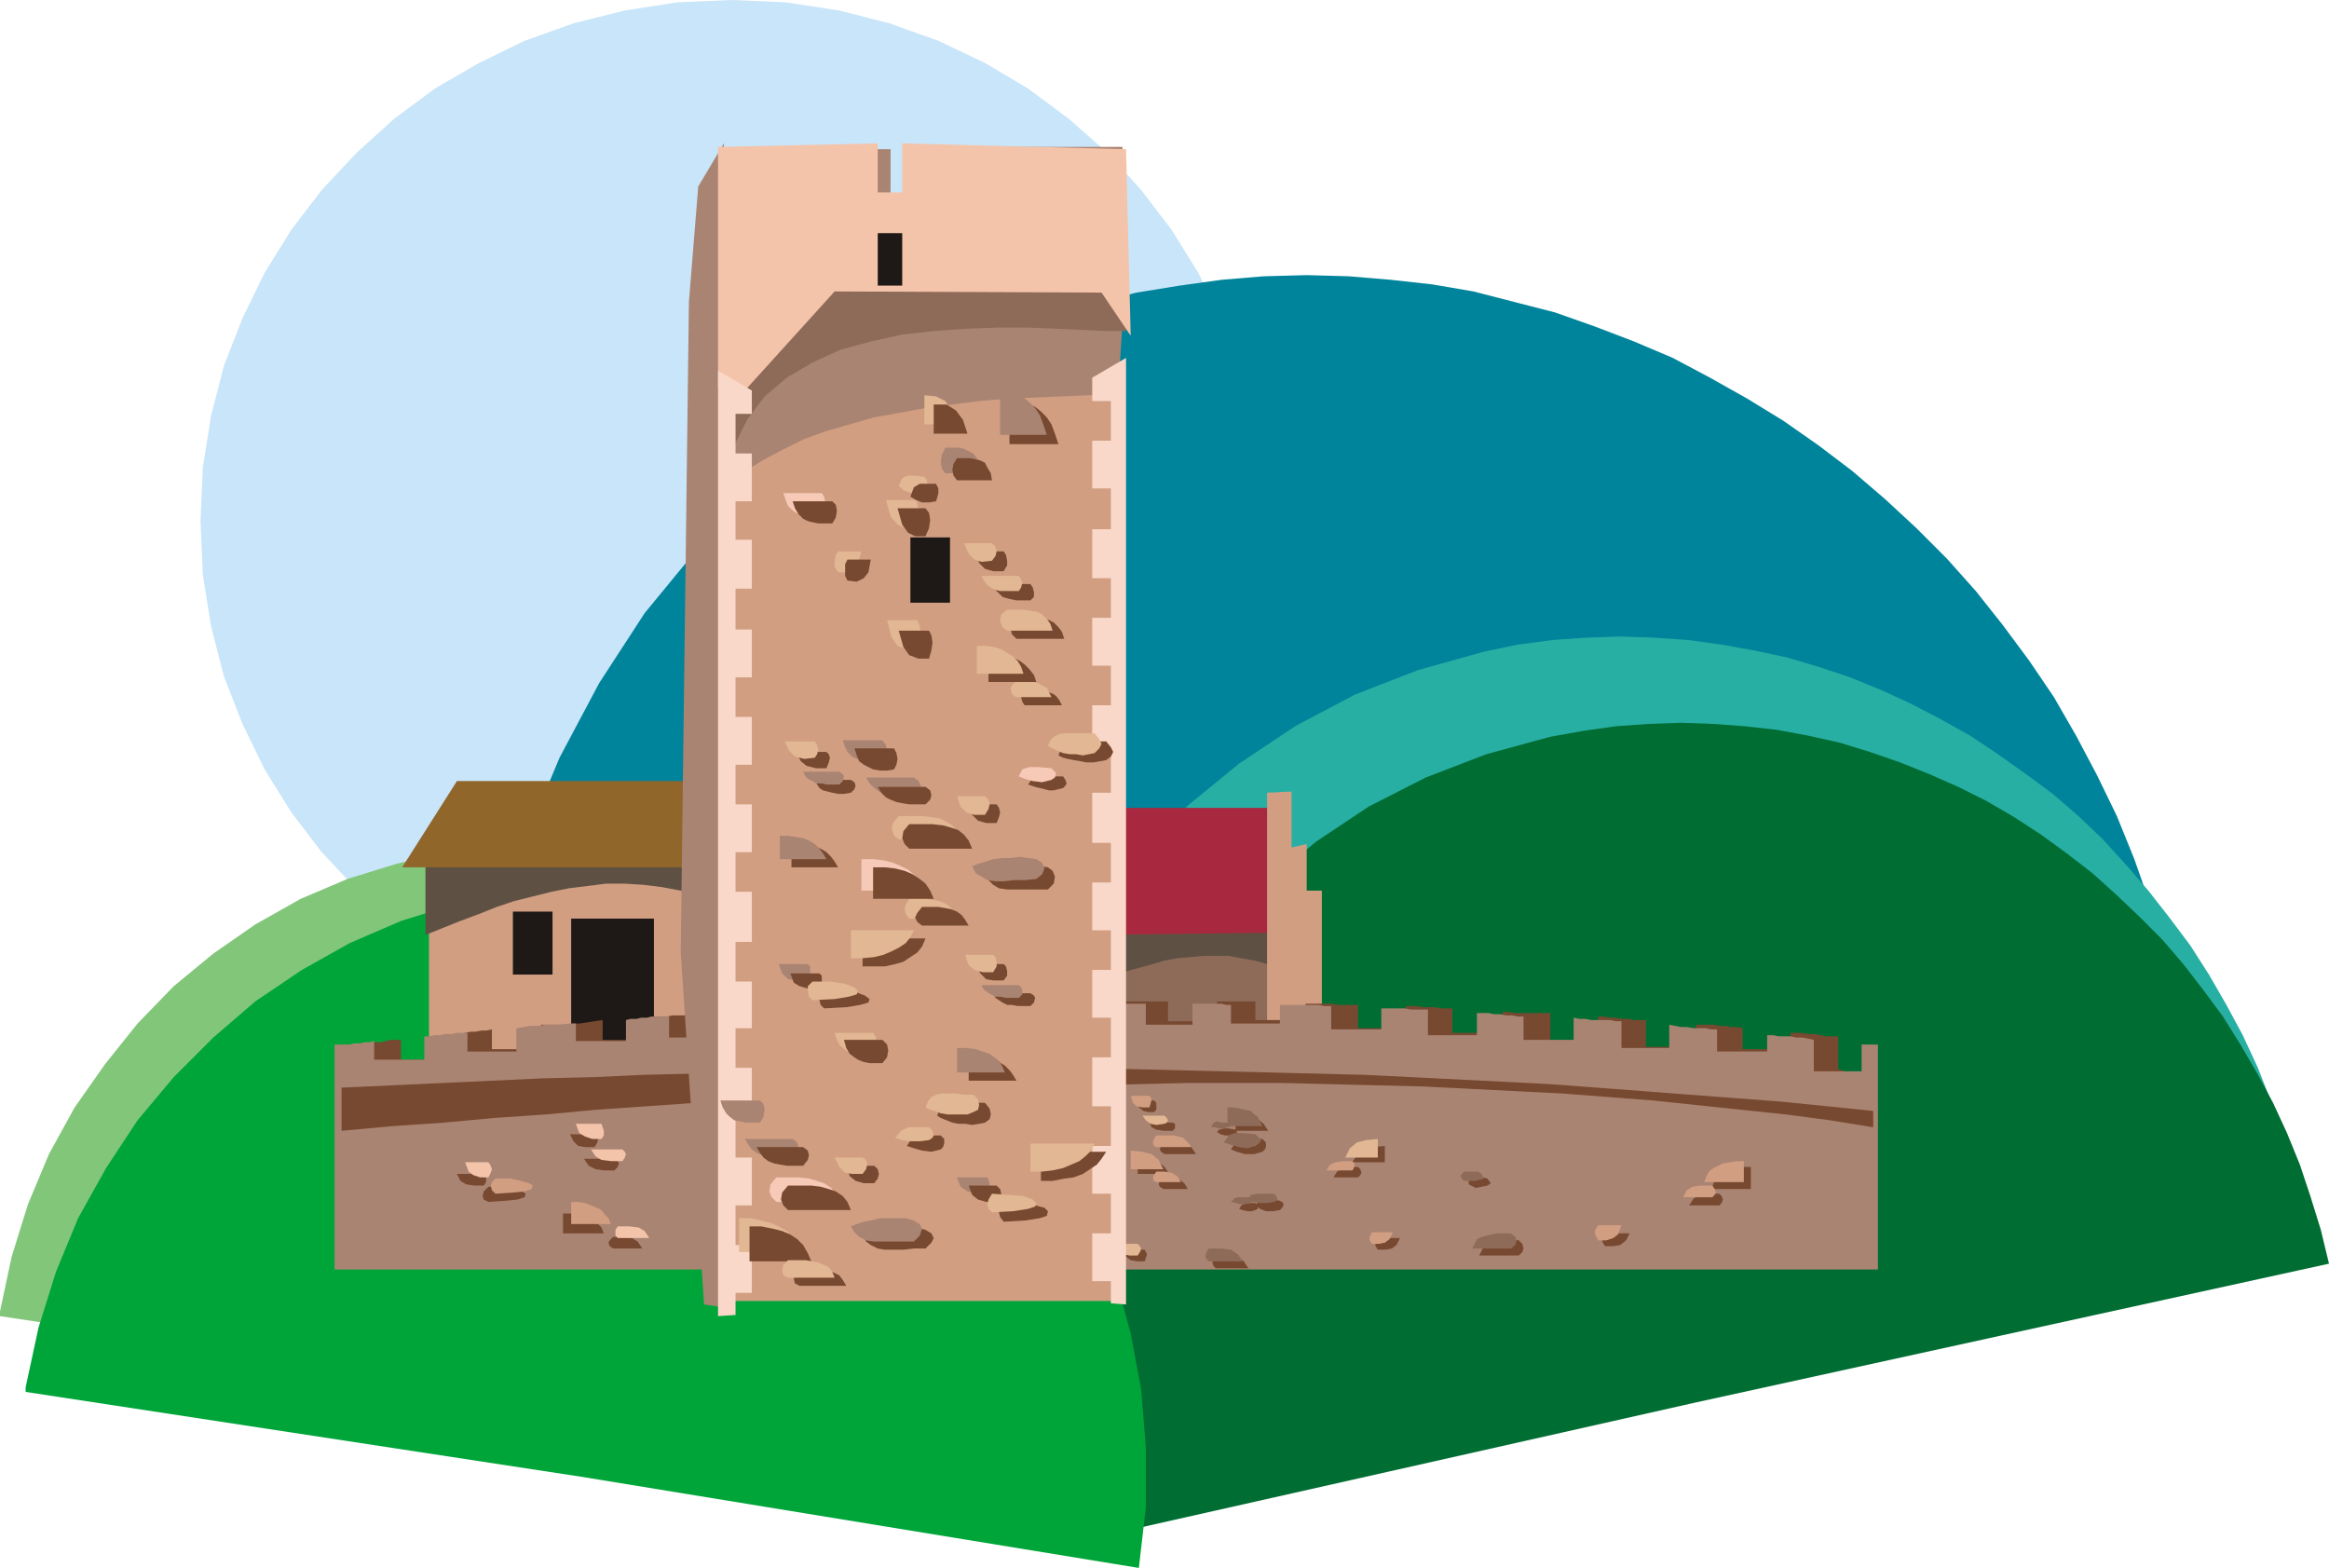 <svg xmlns="http://www.w3.org/2000/svg" fill-rule="evenodd" height="129.12" preserveAspectRatio="none" stroke-linecap="round" viewBox="0 0 1998 1345" width="1.998in"><style>.pen1{stroke:none}.brush8{fill:#d19e82}.brush9{fill:#5e5144}.brush11{fill:#1e1916}.brush12{fill:#8e6b59}.brush14{fill:#774930}.brush15{fill:#aa8472}.brush16{fill:#e2b793}.brush17{fill:#f4c4aa}.brush19{fill:#f7c9b7}</style><path class="pen1" style="fill:#c9e5f9" d="m628 0 46 2 46 7 43 11 42 15 40 19 37 22 35 26 33 29 29 32 26 34 23 37 19 39 16 41 11 43 7 44 2 46-2 46-7 44-11 43-16 41-19 39-23 37-26 34-29 32-33 29-35 26-37 23-40 19-42 15-43 11-46 7-46 2-47-2-45-7-44-11-42-15-39-19-38-23-35-26-32-29-30-32-26-34-23-37-19-39-16-41-11-43-7-44-2-46 2-46 7-44 11-43 16-41 19-39 23-37 26-34 30-32 32-29 35-26 38-22 39-19 42-15 44-11 45-7 47-2z"/><path class="pen1" style="fill:#00849b" d="m1144 1007-695 237v-1l-1-3-2-2v-1l-21-76-14-77-6-76 2-75 8-74 15-72 22-70 28-67 34-64 39-60 46-56 51-51 56-46 61-40 66-35 70-27 36-11 36-9 37-6 36-5 36-3 37-1 36 1 36 3 36 4 35 6 35 9 35 9 34 12 34 13 33 14 32 17 32 18 31 19 30 21 29 22 28 24 27 25 26 26 25 28 23 29 23 31 21 31 19 33 18 34 17 35 15 37 13 37-700 233z"/><path class="pen1" style="fill:#28afa3" d="m1404 1159-567 128v-1l-1-2-1-1v-1l-10-62-4-61 1-60 8-59 12-58 18-55 23-53 28-51 32-48 36-44 40-40 44-36 48-32 51-27 54-21 57-16 29-6 30-4 29-2 29-1 29 1 29 2 29 4 28 5 28 6 27 8 27 9 27 11 26 12 25 13 25 14 24 16 24 17 23 17 22 19 21 20 20 22 19 22 18 23 18 24 16 25 15 26 14 26 13 28 11 28 11 30 8 29 8 31-571 125z"/><path class="pen1" style="fill:#006d33" d="m1455 1203-542 122v-2l-1-1v-1l-10-59-4-58 2-58 7-56 12-55 17-53 21-51 26-48 31-46 34-42 39-38 42-35 45-30 49-25 52-20 55-15 28-5 28-4 28-2 28-1 28 1 27 2 27 3 27 5 27 6 26 8 26 9 25 10 25 11 24 12 24 14 23 15 22 16 22 17 20 18 20 19 20 20 18 21 17 22 17 23 15 24 14 24 14 26 12 26 11 27 9 27 9 29 7 29-543 119z"/><path class="pen1" style="fill:#82c67a" d="M443 1196 0 1129v-4l10-47 14-45 18-43 22-40 26-37 28-35 31-32 34-28 36-25 39-22 40-17 42-13 43-10 44-4 45-1 45 5 45 10 43 14 40 18 38 23 36 25 32 30 30 32 27 35 23 38 20 39 16 42 12 44 8 45 4 46-1 47-5 48-442-71z"/><path class="pen1" style="fill:#00a53a" d="m500 1267-478-73v-4l11-51 15-48 19-46 24-43 27-41 31-37 34-34 36-31 40-27 41-23 44-19 45-14 47-10 47-5h49l49 6 48 10 46 15 44 20 41 24 38 27 35 32 32 35 29 37 25 41 21 43 17 45 13 48 9 48 4 50v51l-6 52-477-78z"/><path class="pen1 brush8" d="M368 754h240v158H368V754z"/><path class="pen1 brush9" d="M365 737v65l15-6 15-6 16-6 15-6 15-5 16-4 16-4 15-3 16-2 16-2h16l16 1 16 2 16 3 16 5 16 6-5-51-246 13z"/><path class="pen1" style="fill:#91662b" d="M392 670h216l31 74H345l47-74z"/><path class="pen1 brush11" d="M440 782h34v54h-34v-54zm50 6h71v124h-71V788z"/><path class="pen1 brush12" d="M928 804h166v111H928V804z"/><path class="pen1 brush9" d="M926 794v55l10-4 10-4 11-4 10-4 11-3 11-3 10-3 11-2 11-1 11-1h22l11 2 11 2 11 3 11 5-2-37-170-1z"/><path class="pen1" style="fill:#a8283f" d="M1097 693H937v109l160-2V693z"/><path class="pen1 brush8" d="m1087 680 21-1v48l13-3v40h13v158h-47V680z"/><path class="pen1 brush14" d="M310 896h4l4-1 4-1h5l4-1 4-1h9v17h41v-21l5-1h4l5-1 5-1h4l5-1h4l5-1v17h42v-21h20l7-1h6l7-1 6-1 7-1v17h41v-20h14l5-1h18v18h43v-21l4-1h5l4-1h14l5-1h5v20h41v-22h15l6-1h20v17h41v-18h26l5-1h5l5-1v21h43v-21h40v21h41v-21h39v17h42v-17h33v16h43v-14h22l6 1h17v20h41v-19h10l5 1h10l5 1h10v21h43v-18h5l5 1h31v23h41v-20h5l5 1h5l6 1h5l5 1h10v23h43v-19h15l5 1h5l5 1h5l5 1v18h41v-14h10l5 1h6l5 1 5 1h10v28l23 8-1 42-3-25-4 5-1 131H307l3-182z"/><path class="pen1 brush15" d="M287 896h13l4-1h5l4-1h4l4-1v16h43v-20h4l5-1h4l5-1h5l5-1h9v16h42v-20l6-1 6-1h7l6-1h13l7-1h6v15h43v-18l4-1h5l4-1h5l4-1h15v18h41v-21h14l5-1h18v18h43v-21h25l5-1h4l5-1v17h43v-18h41v20h41v-21h42v21h42v-21h40v18h40v-18h25l4 1h4v16h42v-16h33l5 1h6v20h43v-18h20l5 1h15v22h42v-19h10l5 1h5l5 1h5l5 1h5v20h43v-19l5 1h5l5 1h16l5 1h5v23h41v-20l5 1 5 1h5l6 1h10l5 1h5v19h43v-14h5l5 1h10l5 1h5l5 1 5 1v27h41v-23h14v193H287V896z"/><path class="pen1 brush14" d="m293 933 44-2 43-2 43-2 43-2 43-1 43-2 42-1 42-1 42-1 42-1h42l42-1h164l41 1 40 1 41 1 40 1 40 1 41 2 40 2 40 2 39 2 40 3 40 3 39 3 40 3 39 3 40 4 39 4v14l-37-6-38-5-38-4-38-4-38-4-39-3-39-3-40-2-39-2-40-2-40-1-40-1-41-1h-82l-41 1-41 1-42 1-42 1-42 2-42 2-43 2-42 2-43 3-43 2-43 3-43 3-43 4-44 3-43 4-44 3-44 4v-37zm683 60 9 1 8 2 6 5 4 6h-27v-14zm526 8h-7l-6 1-5 2-5 2-3 2-4 4-2 3-2 5h34v-19zm-314-18-11 1-7 2-6 5-4 6h28v-14zm-189-3h10l8 1 5 3 4 6h-27l-3-2-1-2 1-3 3-3z"/><path class="pen1 brush14" d="M1006 970h-8l-6-1-4-2-2-4h20l2 1v4l-2 2zm-16-16h-5l-4-1-4-3-3-6h16l2 2v6l-2 2zm-8 128h-6l-6-1-4-3-2-6h18l1 2 1 2-1 3-1 3zm395-13h7l6-1 5-4 3-6h-21l-2 2-1 2 1 4 2 3zm-195 3h7l5-1 4-3 3-6h-19l-2 2v5l2 3zm-184-61h8l6 1 4 3 3 5h-21l-3-2-1-2 1-3 3-2zm477 13h-9l-8 1-5 3-4 6h26l2-2 1-3-1-3-2-2zm-310-23h-7l-6 1-5 3-3 5h21l2-2 1-2-1-3-2-2zm-105-45 10 1 8 2 6 5 4 6h-28v-14zm-17 121h11l8 1 5 4 4 6h-28l-2-2-1-3 1-3 2-3zm260-13-6-1h-6l-6 1-4 1-4 2-4 2-2 4-2 4h34l3-3 1-3-1-4-3-3zm-220-87h-18l-5 3-4 6 5 2 7 2h8l7-2 2-2 1-2v-4l-3-3zm15 53-7-1h-6l-5 1-3 4 4 3 5 2h6l6-1 2-2 1-2v-2l-3-2z"/><path class="pen1 brush14" d="m1060 969-6-1h-4l-4 1-2 2 3 2 4 1h4l5-1h1v-3l-1-1zm17 63h-9l-3 2-2 3 3 1 4 1h4l3-1 2-1v-3l-2-2zm185-21h6l4-1 4 1 3 4-3 2-5 1-5 1-4-2-2-1v-3l2-2z"/><path class="pen1 brush8" d="m970 987 10 1 8 2 6 5 4 8h-28v-16zm526 9h-6l-6 1-6 1-4 2-4 2-4 3-2 4-2 5h34v-18z"/><path class="pen1 brush16" d="m1182 977-10 1-8 2-6 5-4 8h28v-16z"/><path class="pen1 brush8" d="M992 974h15l4 1 4 1 2 2 3 3 2 3h-30l-2-1-1-3 1-3 2-3z"/><path class="pen1 brush16" d="m999 964-7 1-5-1-4-3-3-4h19l2 2 1 2-1 2-2 1z"/><path class="pen1 brush8" d="M986 950h-6l-5-1-3-3-2-6h16l1 1 1 2-1 4-1 3z"/><path class="pen1 brush16" d="M976 1077h-7l-5-1-3-3-2-6h17l2 2 1 2-1 3-2 3z"/><path class="pen1 brush8" d="M1371 1064h7l6-2 4-3 3-8h-20l-2 3-1 3 1 3 2 4zm-194 3h6l5-1 4-3 3-6h-18l-1 2-1 2v3l2 3zm-185-62h7l6 1 5 3 3 5h-21l-2-1-1-3 1-2 2-3zm477 12h-10l-7 1-5 3-3 6h25l2-2 1-2-1-3-2-3zm-309-21h-8l-6 1-5 2-3 5h22l1-1 1-3v-2l-2-2z"/><path class="pen1 brush12" d="M1053 950h6l5 1 4 1 5 1 3 3 3 2 2 4 2 4h-30v-16zm-16 121h11l8 1 6 4 4 6h-29l-2-2-1-2 1-4 2-3zm259-13h-12l-5 1-4 1-4 1-4 2-2 4-2 4h33l4-3 1-4-1-3-4-3zm-219-85-10-1h-8l-5 2-4 6 6 2 7 2 7 1 7-2 3-2 2-3-2-2-3-3zm16 51h-15l-5 1-3 5 5 1 6 1h6l6-1 2-1 1-1-1-3-2-2z"/><path class="pen1 brush12" d="M1053 963h-5l-4-1-3 1-2 4h3l4 1h4l3-1h2v-3l-2-1zm20 64h-11l-3 1-3 3 4 1 4 1h4l5-1 1-1v-3l-1-1zm183-22h12l3 2 2 4-3 1-5 1h-9l-2-2-1-2 1-2 2-2z"/><path class="pen1 brush14" d="M483 1041h13l5 2 5 1 4 3 3 3 3 3 2 5h-35v-17zm-64-23h13l9 2 7 2 3 2-1 3-6 2-10 1-15 1-4-2-1-3 1-4 4-4zm108-14h-9l-7-1-6-3-4-6h26l3 2 1 2-1 3-3 3zm-17-20h-8l-6-1-4-4-3-6h21l2 2 1 3-1 3-2 3zm-95 33h-8l-7-1-5-3-3-6h23l2 2v5l-2 3zm111 44h8l8 1 5 3 4 6h-25l-3-2-1-3 1-2 3-3z"/><path class="pen1 brush8" d="M490 1031h6l6 1 5 2 5 2 4 2 3 4 3 3 2 5h-34v-19zm-65-20h13l9 2 7 2 3 2-1 3-6 2-10 1-15 1-3-3-1-4 1-3 3-3z"/><path class="pen1 brush17" d="M534 996h-10l-8-1-5-3-4-6h27l2 2 1 2-1 3-2 3zm-18-19h-8l-6-2-5-3-3-8h22l1 3 1 3v4l-2 3zm-97 33h-7l-6-2-4-3-3-8h20l2 3 1 3-1 3-2 4zm111 42h10l8 1 5 3 4 6h-27l-2-2v-5l2-3z"/><path class="pen1 brush15" d="M625 128v207l23 3 78-87 210 3 23 36 4-164H784v40l-20 3v-41H625zm-4 210V123l-22 37-8 99-7 558 20 302 21 3-4-784z"/><path class="pen1 brush8" d="M963 321H621v795h342V321z"/><path class="pen1 brush15" d="m624 417 1-56 84-96 254 11-4 63h-24l-23 1-24 1-24 1-24 2-23 3-23 3-22 4-22 4-21 6-21 6-19 7-18 9-17 9-16 10-14 12z"/><path class="pen1 brush12" d="M966 284h-17l-20-1-23-1-24-1h-26l-27 1-28 2-27 3-27 6-26 7-24 11-22 13-19 16-15 20-12 24-8 28 4-144 30-48 311 14v50z"/><path class="pen1 brush17" d="M616 126v207l23 2 77-85 229 1 25 37-4-160-192-5v42h-21v-42l-137 3z"/><path class="pen1 brush11" d="M781 461h34v56h-34v-56zm-28-261h21v45h-21v-45z"/><path class="pen1" d="M616 318v811l15-1v-19h14v-41h-14v-34h14v-41h-14v-34h14v-43h-14v-34h14v-40h-14v-34h14v-43h-14v-34h14v-41h-14v-34h14v-41h-14v-34h14v-41h-14v-35h14v-42h-14v-33h14v-41h-14v-34h14v-20l-29-17zm350-11v812l-13-1v-19h-16v-41h16v-34h-16v-41h16v-34h-16v-42h16v-34h-16v-41h16v-34h-16v-41h16v-34h-16v-43h16v-34h-16v-41h16v-34h-16v-41h16v-34h-16v-42h16v-35h-16v-41h16v-34h-16v-20l29-17z" style="fill:#f9d8c9"/><path class="pen1 brush15" d="M847 1024h-10l-7-2-6-4-3-8h26l1 2 1 3v4l-2 5zM693 841h-10l-7-1-5-5-3-8h25l2 2v8l-2 4z"/><path class="pen1 brush16" d="m793 339 10 1 8 4 5 8 4 12h-27v-25zm0 70-8-1h-6l-5 2-3 7 5 4 6 2 5 1 6-1 2-3 1-4-1-4-2-3zm-6 148h-9l-8-3-5-7-4-15h26l2 5 1 6-1 7-2 7zm-1-104h-9l-7-3-6-7-4-14h26l1 4 1 6v7l-2 7zm-67 38h7l6-2 4-6 3-10h-20l-2 3-1 5v5l3 5z"/><path class="pen1 brush15" d="M811 384h11l5 1 4 2 4 2 3 4 2 6 2 7h-31l-3-4-1-6 1-6 3-6z"/><path class="pen1 brush19" d="M739 737h10l9 1 8 2 7 3 6 3 6 5 4 6 4 7h-54v-27z"/><path class="pen1 brush16" d="M634 1045h10l9 2 8 2 7 3 7 4 5 5 4 6 3 7h-53v-29zm137-345h20l8 1 7 1 6 3 5 3 4 5 3 7h-53l-4-3-2-6 1-5 5-6z"/><path class="pen1 brush19" d="M666 1010h20l8 1 7 2 6 2 6 4 4 5 3 7h-54l-4-4-2-5 1-6 5-6z"/><path class="pen1 brush15" d="M784 683h-14l-6-1-5-1-5-2-4-3-4-4-3-5h41l4 3 2 4-1 4-5 5zM680 993h-14l-7-1-5-1-5-2-4-3-3-4-3-5h41l4 3 1 4-1 4-4 5zm77-340h-12l-6-1-4-1-4-2-4-4-2-4-2-6h34l3 4 1 5-1 5-3 4zM652 963h-12l-5-1-5-1-4-3-3-3-3-5-2-6h34l3 3 1 5-1 6-3 5z"/><path class="pen1 brush16" d="m749 903-7 1h-6l-5-1-4-1-4-3-3-3-2-4-2-6h33l2 3 1 5v5l-3 4z"/><path class="pen1 brush19" d="M705 442h-13l-5-1-4-1-4-3-3-3-2-5-2-6h33l2 3 1 5v6l-3 5z"/><path class="pen1 brush16" d="M780 771h14l7 1 5 1 5 2 4 3 3 4 3 6h-41l-3-4-1-4 1-4 3-5z"/><path class="pen1 brush14" d="M855 1031h-9l-7-2-5-4-3-8h24l3 3 1 4-1 4-3 3zM703 848h-10l-7-2-5-3-3-8h25l2 2v7l-2 4zm98-501h11l8 5 6 8 4 12h-29v-25zm2 68h-14l-5 3-3 8 5 3 5 2h6l6-1 1-3 1-4v-4l-2-4zm-6 150h-9l-8-3-5-7-4-14h26l2 4 1 6-1 7-2 7zm-3-105h-9l-6-3-5-7-4-14h24l3 4 1 6-1 7-3 7zm-67 38 8 1 6-3 4-5 2-11h-20l-2 4v10l2 4zm94-105h11l5 1 4 1 4 2 2 4 3 5 1 6h-30l-3-4-1-5 1-5 3-5zm-72 351h10l9 1 8 2 7 3 6 4 5 4 4 6 3 7h-52v-27zm-106 308h10l10 2 8 2 7 3 6 4 5 5 4 7 3 7h-53v-30zm137-345h20l9 1 7 2 6 2 5 4 4 5 3 7h-54l-4-4-2-5 1-6 5-6zm-104 310h20l8 1 7 2 6 2 6 4 4 5 3 7h-54l-4-4-2-5 1-6 5-6zm118-327h-14l-6-1-5-1-5-2-4-2-4-4-3-5h41l4 3 1 4-1 4-4 4zm-105 310h-14l-6-1-5-1-5-2-4-3-3-4-3-5h40l4 3 1 4-1 4-4 5zm78-340-6 1h-6l-6-1-4-2-4-2-4-3-2-5-2-6h34l2 4 1 5-1 5-2 4zm-10 252h-11l-5-1-5-2-3-2-4-3-3-5-2-7h33l4 4 1 5-1 6-4 5zm-43-463h-12l-5-1-4-1-4-2-4-4-3-5-2-6h34l3 3 1 5-1 6-3 5zm77 329h14l6 1 5 1 5 2 4 3 3 4 3 5h-40l-4-3-2-4 2-4 4-5zm-105 310h14l6 1 5 1 5 2 4 2 3 4 3 5h-40l-4-2-1-4 1-4 4-5zm162-527h8l7 1 6 2 6 3 4 3 4 4 4 5 2 6h-41v-24zm24-31h16l6 1 6 1 4 2 4 4 3 4 2 6h-41l-4-4-1-5 1-5 4-4zm12-15h-12l-5-1-4-1-3-1-3-3-3-3-2-5h32l2 3 1 4v4l-3 3zm-23-25h-9l-7-2-5-5-3-10h24l2 3 1 5v4l-3 5zm-6 216h-9l-7-2-5-5-3-9h24l2 3 1 4-1 4-2 5zm-105 309h-9l-7-2-5-4-3-9h24l3 3 1 4-1 4-3 4zm129-423h11l5 1 5 1 3 1 3 2 3 4 2 4h-32l-2-3-1-4 1-3 2-3zm-48 314h8l6 1 7 2 5 2 5 3 4 4 3 4 3 5h-41v-21zM679 723h7l7 1 6 2 5 2 5 3 4 4 3 4 3 5h-40v-21zm182 308 15 1 12 2 8 2 3 3-1 4-6 2-13 2-18 1-3-4-1-4 1-4 3-5zM707 849h15l12 2 8 3 4 3-1 3-7 2-12 2-19 1-3-3-1-4v-4l4-5zm177 14h-11l-5-1h-4l-4-2-3-2-3-2-2-4h32l3 2 1 2-1 4-3 3zM730 680l-6 1h-5l-5-1-4-1-4-1-3-2-2-3-2-4h31l3 2 1 3-1 3-3 3zm131 161h-9l-6-1-5-5-4-8h24l2 2 1 4v4l-3 4zM709 659h-9l-8-2-5-4-4-8h26l2 2 1 3-1 4-2 5zm157-315 8 1 7 1 7 3 5 4 5 5 4 6 3 8 3 9h-42v-37zm27 669h10l10-2 8-1 8-3 6-4 6-4 4-5 4-6h-56v25zM740 829h19l9-2 7-2 6-4 6-4 4-5 3-7h-54v24zm159-66h-35l-7-1-5-3-4-4-3-5 5-2 6-2 7-2 7-1h7l8-1 7 1 7 1 4 3 2 5-1 6-5 5zm-105 308h-10l-9 1h-16l-6-1-6-3-4-3-3-6 5-2 6-1 6-2 7-1 8-1h8l7 1 7 2 5 3 2 4-2 4-5 5zm155-435h-26l-5 1-4 2-4 4-2 5 4 2 4 1 5 1 6 1 5 1h6l6-1 5-1 4-3 2-4-2-4-4-5zM845 946h-28l-4 1-4 2-3 3-2 5 3 2 5 2 5 2 5 1h6l6 1 6-1 5-1 4-3 1-4-1-5-4-5zm67-280h-23l-3 2-2 2-2 3 3 1 3 1 4 1 4 1 4 1h4l4-1 4-1 2-2 1-2-1-3-2-3zM807 974h-19l-6 3-4 6 6 2 7 2 8 1 8-2 2-2 1-3v-4l-3-3z"/><path class="pen1 brush16" d="M676 1081h15l6 1 5 1 5 2 4 2 3 4 2 5h-40l-4-2-1-4 1-5 4-4zm162-527h8l7 1 6 2 5 3 5 3 4 4 3 5 2 6h-40v-24zm26-31h14l7 1 5 1 4 2 4 4 3 4 2 6h-39l-4-3-2-5 1-6 5-4zm10-16h-16l-4-1-4-2-3-2-3-4-2-4h32l2 3 1 3-1 4-2 3zm-23-26-9 1-6-2-5-5-4-9h24l3 3 1 4-1 4-3 4zm-6 218h-9l-7-2-5-5-3-9h24l3 3 1 4-1 4-3 5zm-105 308h-9l-6-1-5-5-4-8h24l3 2 1 4-1 4-3 4zm131-422h15l5 1 3 2 4 2 2 4 2 4h-31l-3-3-1-4 1-3 3-3z"/><path class="pen1 brush15" d="M821 899h8l8 1 6 2 6 2 4 3 4 3 3 5 2 5h-41v-21zM669 717h7l7 1 6 1 5 2 5 3 4 4 3 4 3 5h-40v-20z"/><path class="pen1 brush16" d="m851 1024 15 1 12 1 8 3 3 3-1 3-6 2-13 2-18 1-3-3-1-4 1-4 3-5zM697 842h16l12 2 8 3 3 3-1 3-7 2-12 2-19 1-3-3-1-5v-4l4-4z"/><path class="pen1 brush15" d="M874 856h-11l-5-1h-4l-4-2-3-2-3-2-2-4h32l2 2 1 2v4l-3 3zM720 673h-11l-4-1h-5l-3-2-4-2-2-2-2-4h31l3 2 1 2-1 4-3 3z"/><path class="pen1 brush16" d="M852 834h-9l-7-2-5-4-3-9h24l2 2 1 4v4l-3 5zM699 650l-9 1-8-2-5-5-4-8h26l2 3 1 4-1 4-2 3z"/><path class="pen1 brush15" d="m858 336 7 1 7 1 6 3 5 4 5 5 4 6 3 8 3 9h-40v-37z"/><path class="pen1 brush16" d="M884 1005h10l9-1 9-2 7-3 7-3 5-4 5-5 3-6h-55v24zM730 822h10l10-1 8-2 7-3 6-3 6-4 4-5 3-6h-54v24z"/><path class="pen1 brush15" d="m889 754-10 1h-9l-9 1h-7l-7-1-5-3-5-3-3-6 5-2 7-2 6-2 8-1h7l8-1 7 1 7 1 5 3 2 5-2 5-5 4zm-105 311h-35l-6-1-6-3-4-4-3-5 5-2 6-2 6-1 8-2h22l7 2 5 3 2 4-2 6-5 5z"/><path class="pen1 brush16" d="M939 629h-26l-5 1-4 2-3 3-2 5 4 2 4 2 5 2 6 1h5l6 1 5-1 5-1 4-4 2-4-2-4-4-5zM835 939h-8l-7-1h-12l-5 1-4 2-3 4-2 5 4 2 4 1 5 2 6 1h17l5-2 4-2 1-4-1-5-4-4z"/><path class="pen1 brush19" d="m902 659-11-1h-8l-6 2-3 6 5 2 7 2 8 1 8-2 3-2 1-3-1-2-3-3z"/><path class="pen1 brush16" d="M797 967h-18l-6 3-5 6 6 2 7 1h8l8-1 3-2 1-2-1-4-3-3z"/></svg>
